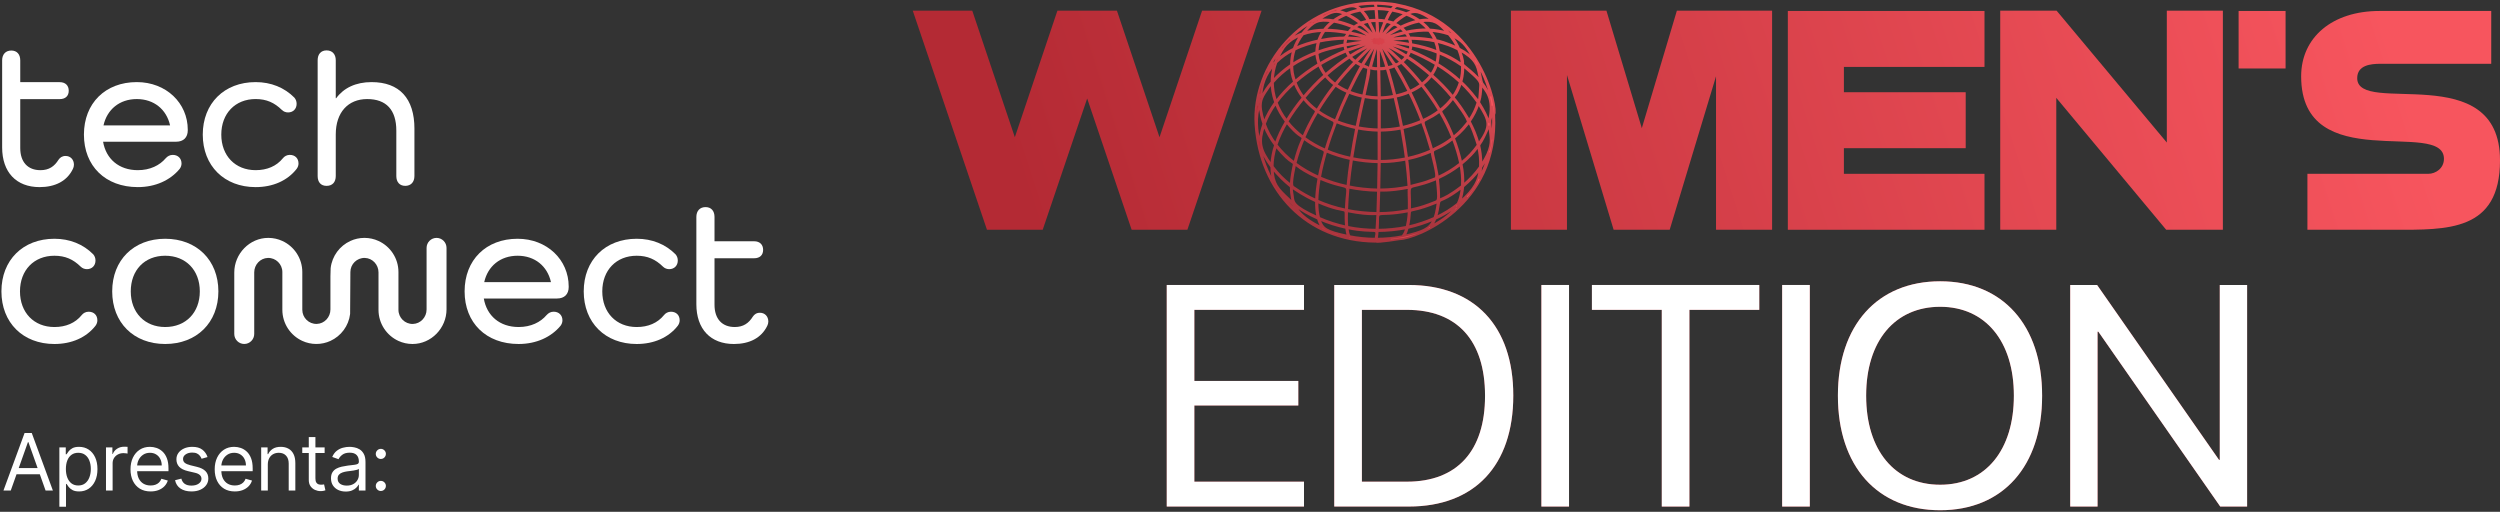 <svg xmlns="http://www.w3.org/2000/svg" width="1016" height="208" viewBox="0 0 1016 208" fill="none"><rect x="0" y="0" width="1016" height="208" fill="#333333" stroke="none"/><path d="M173.361 100.751V125.787C173.361 128.914 170.927 131.558 167.82 131.65C164.592 131.746 161.93 129.135 161.93 125.91V110.569C161.93 104.955 158.602 100.112 153.822 97.923C152.08 97.124 150.145 96.677 148.11 96.677C146.076 96.677 144.136 97.12 142.395 97.923C138.075 99.898 134.941 104.049 134.378 108.971L134.287 112.296V125.776C134.287 128.902 131.853 131.547 128.746 131.639C125.514 131.734 122.856 129.12 122.856 125.898V110.569C122.856 104.955 119.528 100.112 114.748 97.923C113.01 97.124 111.082 96.68 109.051 96.677C101.438 96.665 95.209 103.109 95.209 110.76V135.713C95.209 137.964 97.023 139.787 99.263 139.787C101.503 139.787 103.317 137.964 103.317 135.713V110.687C103.317 107.561 105.751 104.916 108.861 104.825C112.09 104.729 114.748 107.343 114.748 110.565V125.894C114.748 131.505 118.076 136.351 122.856 138.541C124.597 139.343 126.537 139.787 128.571 139.787C130.606 139.787 132.545 139.343 134.287 138.541C138.573 136.58 141.695 132.476 142.288 127.599L142.395 110.565C142.395 107.34 145.053 104.729 148.281 104.825C151.388 104.916 153.822 107.561 153.822 110.687V125.91C153.822 131.52 157.15 136.366 161.93 138.552C163.675 139.355 165.615 139.798 167.657 139.798C175.255 139.794 181.469 133.347 181.469 125.715V100.751C181.469 98.5 179.655 96.677 177.415 96.677C175.175 96.677 173.361 98.5 173.361 100.751Z" fill="white"></path><path d="M38.814 132.388C35.083 137.157 29.151 139.802 22.112 139.802C9.311 139.802 0.58 131.111 0.58 118.415C0.58 105.719 9.311 97.032 22.112 97.032C28.386 97.032 33.809 99.249 37.878 103.338C38.471 104.018 38.81 104.871 38.81 105.895C38.81 107.939 37.369 109.388 35.334 109.388C34.402 109.388 33.471 109.048 32.79 108.364C29.74 105.383 26.515 103.934 22.108 103.934C13.799 103.934 8.121 109.812 8.121 118.419C8.121 127.026 13.803 132.904 22.108 132.904C26.77 132.904 30.584 131.283 33.212 128.046C33.805 127.278 34.825 126.682 36.011 126.682C38.129 126.682 39.57 128.046 39.57 130.175C39.57 130.943 39.316 131.707 38.806 132.391" fill="white"></path><path d="M67.13 97.032C79.93 97.032 88.749 105.723 88.749 118.415C88.749 131.107 79.934 139.798 67.13 139.798C54.326 139.798 45.598 131.107 45.598 118.415C45.598 105.723 54.329 97.032 67.13 97.032ZM67.13 132.9C75.523 132.9 81.204 127.022 81.204 118.415C81.204 109.808 75.523 103.93 67.13 103.93C58.737 103.93 53.143 109.808 53.143 118.415C53.143 127.022 58.824 132.9 67.13 132.9Z" fill="white"></path><path d="M231.122 116.626C231.122 119.607 229.343 121.312 226.376 121.312H196.619C197.806 128.298 203.061 132.9 210.777 132.9C215.778 132.9 219.68 130.939 222.136 128.042C222.901 127.19 223.832 126.678 225.019 126.678C227.137 126.678 228.578 128.126 228.578 130.171C228.578 130.939 228.323 131.703 227.814 132.388C224 136.989 217.98 139.798 210.773 139.798C197.547 139.798 188.816 131.195 188.816 118.415C188.816 105.635 197.547 97.032 210.347 97.032C222.3 97.032 231.118 105.551 231.118 116.458V116.626H231.122ZM196.787 114.666H223.916C222.475 108.192 217.39 103.93 210.351 103.93C203.312 103.93 198.228 108.192 196.787 114.666Z" fill="white"></path><path d="M275.459 132.388C271.729 137.157 265.796 139.802 258.757 139.802C245.957 139.802 237.226 131.111 237.226 118.415C237.226 105.719 245.957 97.032 258.757 97.032C265.032 97.032 270.455 99.249 274.524 103.338C275.117 104.018 275.456 104.871 275.456 105.895C275.456 107.939 274.014 109.388 271.98 109.388C271.048 109.388 270.116 109.048 269.436 108.364C266.382 105.383 263.161 103.934 258.754 103.934C250.444 103.934 244.767 109.812 244.767 118.419C244.767 127.026 250.448 132.904 258.754 132.904C263.416 132.904 267.23 131.283 269.858 128.046C270.451 127.278 271.47 126.682 272.657 126.682C274.775 126.682 276.216 128.046 276.216 130.175C276.216 130.943 275.961 131.707 275.452 132.391" fill="white"></path><path d="M311.826 132.388C309.453 137.329 304.62 139.802 298.261 139.802C288.766 139.802 283.001 133.752 283.001 123.613V88.169C283.001 85.7 284.442 84.164 286.731 84.164C289.021 84.164 290.378 85.697 290.378 88.169V98.052H306.487C308.776 98.052 310.134 99.417 310.134 101.546C310.134 103.674 308.776 104.955 306.487 104.955H290.378V123.869C290.378 129.579 293.432 132.9 298.6 132.9C302.076 132.9 304.281 131.367 305.974 128.638C306.567 127.786 307.415 127.106 308.856 127.106C310.807 127.106 312.248 128.554 312.248 130.683C312.248 131.279 312.077 131.876 311.826 132.388Z" fill="white"></path><path d="M29.628 68.648C27.258 73.578 22.44 76.043 16.093 76.043C6.62 76.043 0.871 70.008 0.871 59.892V24.532C0.871 22.067 2.308 20.539 4.593 20.539C6.879 20.539 8.229 22.067 8.229 24.532V33.391H24.3C26.585 33.391 27.935 34.752 27.935 36.877C27.935 39.002 26.581 40.278 24.3 40.278H8.229V60.148C8.229 65.842 11.275 69.16 16.432 69.16C19.9 69.16 22.098 67.631 23.79 64.91C24.383 64.061 25.228 63.381 26.665 63.381C28.612 63.381 30.05 64.826 30.05 66.951C30.05 67.547 29.878 68.139 29.628 68.651" fill="white"></path><path d="M76.315 52.921C76.315 55.894 74.539 57.595 71.58 57.595H41.892C43.075 64.566 48.319 69.156 56.016 69.156C61.005 69.156 64.895 67.199 67.348 64.31C68.108 63.462 69.04 62.949 70.223 62.949C72.337 62.949 73.775 64.394 73.775 66.435C73.775 67.199 73.52 67.964 73.014 68.644C69.207 73.234 63.203 76.039 56.012 76.039C42.816 76.039 34.107 67.455 34.107 54.702C34.107 41.949 42.82 33.365 55.59 33.365C67.515 33.365 76.311 41.864 76.311 52.745V52.917L76.315 52.921ZM42.059 50.968H69.124C67.686 44.509 62.613 40.259 55.59 40.259C48.566 40.259 43.497 44.509 42.059 50.968Z" fill="white"></path><path d="M120.549 68.647C116.826 73.406 110.909 76.043 103.885 76.043C91.115 76.043 82.403 67.371 82.403 54.706C82.403 42.04 91.115 33.368 103.885 33.368C110.145 33.368 115.556 35.577 119.618 39.659C120.211 40.339 120.549 41.188 120.549 42.208C120.549 44.249 119.112 45.694 117.081 45.694C116.149 45.694 115.221 45.353 114.545 44.673C111.499 41.7 108.285 40.251 103.889 40.251C95.599 40.251 89.933 46.118 89.933 54.702C89.933 63.285 95.599 69.152 103.889 69.152C108.54 69.152 112.347 67.535 114.971 64.306C115.564 63.541 116.575 62.945 117.762 62.945C119.876 62.945 121.314 64.306 121.314 66.431C121.314 67.195 121.059 67.96 120.553 68.64" fill="white"></path><path d="M168.423 52.325V71.537C168.423 74.002 166.985 75.531 164.7 75.531C162.414 75.531 161.064 74.002 161.064 71.537V53.093C161.064 44.677 157.003 40.259 149.222 40.259C141.442 40.259 136.453 45.698 136.453 54.626V71.541C136.453 74.006 135.099 75.535 132.73 75.535C130.36 75.535 129.094 74.006 129.094 71.541V24.475C129.094 22.01 130.448 20.481 132.73 20.481C135.011 20.481 136.453 22.01 136.453 24.475V39.915H136.624C139.67 35.75 144.575 33.369 151.002 33.369C162.335 33.369 168.427 39.999 168.427 52.325" fill="white"></path><path d="M4.37 199.356H1.402L9.986 175.978H12.909L21.493 199.356H18.525L11.539 179.676H11.356L4.37 199.356ZM5.466 190.224H17.429V192.735H5.466V190.224ZM24.127 205.932V181.822H26.729V184.608H27.049C27.247 184.303 27.521 183.915 27.871 183.443C28.229 182.964 28.738 182.538 29.401 182.165C30.07 181.784 30.976 181.594 32.117 181.594C33.594 181.594 34.895 181.963 36.022 182.701C37.148 183.439 38.027 184.486 38.658 185.84C39.29 187.195 39.606 188.793 39.606 190.635C39.606 192.492 39.29 194.102 38.658 195.464C38.027 196.818 37.152 197.869 36.033 198.614C34.914 199.353 33.624 199.722 32.163 199.722C31.037 199.722 30.135 199.535 29.458 199.162C28.78 198.782 28.259 198.352 27.894 197.872C27.528 197.385 27.247 196.982 27.049 196.662H26.821V205.932H24.127ZM26.775 190.589C26.775 191.914 26.969 193.082 27.357 194.094C27.745 195.098 28.312 195.886 29.058 196.457C29.804 197.02 30.717 197.302 31.798 197.302C32.924 197.302 33.864 197.005 34.617 196.411C35.379 195.81 35.949 195.003 36.33 193.991C36.718 192.971 36.912 191.837 36.912 190.589C36.912 189.356 36.722 188.245 36.341 187.256C35.968 186.259 35.401 185.471 34.64 184.893C33.887 184.307 32.939 184.014 31.798 184.014C30.702 184.014 29.781 184.292 29.035 184.847C28.289 185.395 27.726 186.164 27.346 187.153C26.965 188.135 26.775 189.28 26.775 190.589ZM43.073 199.356V181.822H45.675V184.471H45.858C46.178 183.603 46.756 182.899 47.593 182.359C48.43 181.818 49.374 181.548 50.424 181.548C50.622 181.548 50.869 181.552 51.166 181.56C51.463 181.567 51.688 181.579 51.84 181.594V184.334C51.748 184.311 51.539 184.277 51.212 184.231C50.892 184.178 50.554 184.151 50.196 184.151C49.344 184.151 48.583 184.33 47.913 184.688C47.251 185.038 46.726 185.525 46.337 186.149C45.957 186.765 45.767 187.469 45.767 188.261V199.356H43.073ZM61.208 199.722C59.519 199.722 58.061 199.349 56.836 198.603C55.618 197.85 54.679 196.799 54.017 195.452C53.362 194.098 53.035 192.522 53.035 190.726C53.035 188.93 53.362 187.347 54.017 185.977C54.679 184.6 55.599 183.527 56.779 182.758C57.966 181.982 59.351 181.594 60.934 181.594C61.847 181.594 62.749 181.746 63.64 182.051C64.53 182.355 65.341 182.85 66.071 183.535C66.802 184.212 67.384 185.11 67.818 186.229C68.252 187.347 68.469 188.725 68.469 190.361V191.503H54.953V189.174H65.729C65.729 188.184 65.531 187.302 65.135 186.525C64.747 185.749 64.192 185.137 63.468 184.688C62.753 184.239 61.908 184.014 60.934 184.014C59.861 184.014 58.933 184.28 58.149 184.813C57.373 185.338 56.775 186.023 56.357 186.868C55.938 187.713 55.729 188.618 55.729 189.585V191.137C55.729 192.461 55.957 193.584 56.414 194.505C56.878 195.418 57.521 196.114 58.343 196.594C59.165 197.066 60.12 197.302 61.208 197.302C61.916 197.302 62.555 197.203 63.126 197.005C63.704 196.799 64.203 196.495 64.621 196.092C65.04 195.681 65.364 195.171 65.592 194.562L68.195 195.293C67.921 196.175 67.46 196.952 66.813 197.621C66.166 198.283 65.367 198.801 64.416 199.174C63.465 199.539 62.395 199.722 61.208 199.722ZM84.344 185.749L81.924 186.434C81.772 186.031 81.547 185.639 81.25 185.258C80.961 184.87 80.565 184.551 80.063 184.299C79.561 184.048 78.918 183.923 78.134 183.923C77.061 183.923 76.166 184.17 75.451 184.665C74.743 185.152 74.389 185.772 74.389 186.525C74.389 187.195 74.633 187.724 75.12 188.112C75.607 188.5 76.368 188.824 77.403 189.082L80.006 189.722C81.574 190.102 82.742 190.684 83.51 191.468C84.279 192.245 84.663 193.245 84.663 194.471C84.663 195.475 84.374 196.373 83.796 197.165C83.225 197.956 82.426 198.58 81.399 199.037C80.371 199.493 79.176 199.722 77.814 199.722C76.026 199.722 74.546 199.334 73.374 198.557C72.201 197.781 71.46 196.647 71.147 195.156L73.704 194.516C73.948 195.46 74.409 196.168 75.086 196.64C75.771 197.111 76.665 197.347 77.769 197.347C79.024 197.347 80.021 197.081 80.759 196.548C81.505 196.008 81.878 195.361 81.878 194.608C81.878 193.999 81.665 193.489 81.239 193.078C80.813 192.659 80.158 192.347 79.275 192.142L76.353 191.457C74.747 191.076 73.568 190.487 72.814 189.688C72.068 188.881 71.695 187.872 71.695 186.662C71.695 185.673 71.973 184.798 72.529 184.037C73.092 183.276 73.857 182.678 74.823 182.245C75.797 181.811 76.901 181.594 78.134 181.594C79.869 181.594 81.231 181.974 82.221 182.735C83.218 183.497 83.925 184.501 84.344 185.749ZM95.427 199.722C93.738 199.722 92.281 199.349 91.055 198.603C89.838 197.85 88.898 196.799 88.236 195.452C87.581 194.098 87.254 192.522 87.254 190.726C87.254 188.93 87.581 187.347 88.236 185.977C88.898 184.6 89.819 183.527 90.998 182.758C92.185 181.982 93.57 181.594 95.153 181.594C96.067 181.594 96.969 181.746 97.859 182.051C98.749 182.355 99.56 182.85 100.29 183.535C101.021 184.212 101.603 185.11 102.037 186.229C102.471 187.347 102.688 188.725 102.688 190.361V191.503H89.172V189.174H99.948C99.948 188.184 99.75 187.302 99.354 186.525C98.966 185.749 98.411 185.137 97.688 184.688C96.972 184.239 96.128 184.014 95.153 184.014C94.08 184.014 93.152 184.28 92.368 184.813C91.592 185.338 90.994 186.023 90.576 186.868C90.157 187.713 89.948 188.618 89.948 189.585V191.137C89.948 192.461 90.176 193.584 90.633 194.505C91.097 195.418 91.74 196.114 92.562 196.594C93.384 197.066 94.339 197.302 95.427 197.302C96.135 197.302 96.775 197.203 97.345 197.005C97.924 196.799 98.422 196.495 98.841 196.092C99.259 195.681 99.583 195.171 99.811 194.562L102.414 195.293C102.14 196.175 101.679 196.952 101.032 197.621C100.386 198.283 99.587 198.801 98.635 199.174C97.684 199.539 96.615 199.722 95.427 199.722ZM108.837 188.809V199.356H106.143V181.822H108.746V184.562H108.974C109.385 183.672 110.009 182.956 110.846 182.416C111.683 181.868 112.764 181.594 114.088 181.594C115.275 181.594 116.314 181.837 117.205 182.325C118.095 182.804 118.788 183.535 119.282 184.516C119.777 185.49 120.024 186.723 120.024 188.215V199.356H117.33V188.398C117.33 187.02 116.972 185.947 116.257 185.178C115.542 184.402 114.56 184.014 113.312 184.014C112.452 184.014 111.683 184.2 111.006 184.573C110.336 184.946 109.807 185.49 109.419 186.206C109.031 186.921 108.837 187.789 108.837 188.809ZM131.93 181.822V184.105H122.843V181.822H131.93ZM125.491 177.621H128.185V194.334C128.185 195.095 128.296 195.665 128.517 196.046C128.745 196.419 129.034 196.67 129.384 196.799C129.742 196.921 130.118 196.982 130.514 196.982C130.811 196.982 131.055 196.967 131.245 196.936C131.435 196.898 131.587 196.868 131.701 196.845L132.249 199.265C132.067 199.334 131.812 199.402 131.485 199.471C131.157 199.547 130.743 199.585 130.24 199.585C129.479 199.585 128.733 199.421 128.003 199.094C127.28 198.767 126.679 198.268 126.199 197.598C125.727 196.929 125.491 196.084 125.491 195.064V177.621ZM140.499 199.767C139.388 199.767 138.38 199.558 137.474 199.14C136.568 198.713 135.849 198.101 135.316 197.302C134.784 196.495 134.517 195.521 134.517 194.379C134.517 193.375 134.715 192.56 135.111 191.936C135.507 191.305 136.036 190.81 136.698 190.452C137.36 190.095 138.09 189.828 138.89 189.653C139.696 189.471 140.507 189.326 141.321 189.219C142.386 189.082 143.25 188.98 143.912 188.911C144.582 188.835 145.069 188.71 145.374 188.535C145.686 188.36 145.842 188.055 145.842 187.621V187.53C145.842 186.404 145.533 185.528 144.917 184.904C144.308 184.28 143.383 183.968 142.143 183.968C140.857 183.968 139.848 184.25 139.118 184.813C138.387 185.376 137.874 185.977 137.577 186.617L135.02 185.704C135.476 184.638 136.085 183.809 136.846 183.215C137.615 182.614 138.452 182.195 139.358 181.959C140.271 181.716 141.169 181.594 142.052 181.594C142.615 181.594 143.262 181.662 143.992 181.799C144.73 181.929 145.442 182.199 146.127 182.61C146.82 183.021 147.394 183.641 147.851 184.471C148.307 185.3 148.536 186.411 148.536 187.804V199.356H145.842V196.982H145.705C145.522 197.363 145.218 197.77 144.791 198.203C144.365 198.637 143.798 199.006 143.09 199.311C142.383 199.615 141.519 199.767 140.499 199.767ZM140.91 197.347C141.976 197.347 142.874 197.138 143.604 196.719C144.342 196.301 144.898 195.761 145.271 195.098C145.651 194.436 145.842 193.74 145.842 193.009V190.544C145.727 190.681 145.476 190.806 145.088 190.92C144.708 191.027 144.266 191.122 143.764 191.206C143.269 191.282 142.786 191.35 142.314 191.411C141.85 191.465 141.473 191.51 141.184 191.548C140.484 191.64 139.829 191.788 139.221 191.993C138.619 192.191 138.132 192.492 137.759 192.895C137.394 193.291 137.211 193.831 137.211 194.516C137.211 195.452 137.558 196.16 138.25 196.64C138.95 197.111 139.837 197.347 140.91 197.347ZM154.773 199.539C154.21 199.539 153.727 199.337 153.324 198.934C152.92 198.531 152.719 198.047 152.719 197.484C152.719 196.921 152.92 196.438 153.324 196.035C153.727 195.631 154.21 195.43 154.773 195.43C155.337 195.43 155.82 195.631 156.223 196.035C156.627 196.438 156.828 196.921 156.828 197.484C156.828 197.857 156.733 198.2 156.543 198.512C156.36 198.824 156.113 199.075 155.801 199.265C155.496 199.448 155.154 199.539 154.773 199.539ZM154.773 186.525C154.21 186.525 153.727 186.324 153.324 185.92C152.92 185.517 152.719 185.034 152.719 184.471C152.719 183.907 152.92 183.424 153.324 183.021C153.727 182.618 154.21 182.416 154.773 182.416C155.337 182.416 155.82 182.618 156.223 183.021C156.627 183.424 156.828 183.907 156.828 184.471C156.828 184.844 156.733 185.186 156.543 185.498C156.36 185.81 156.113 186.061 155.801 186.251C155.496 186.434 155.154 186.525 154.773 186.525Z" fill="white"></path><path d="M558.863 98.224C560.28 98.626 568.848 97.205 568.908 97.205C575.032 97.205 609.321 84.063 607.232 46.53C608.924 44.634 601.809 8.243 567.916 1.849C565.752 1.226 558.676 0.913 558.539 1.021C528.542 1.268 508.714 26.753 510.249 50.686C511.997 77.676 530.971 97.975 558.863 98.222V98.224ZM594.006 66.632V66.625C600.756 61.024 600.511 58.909 600.745 59.928C601.246 62.099 601.637 64.667 601.449 67.791C599.661 70.346 597.415 72.763 594.684 75.092C594.882 69.451 593.852 66.752 594.006 66.632ZM535.842 26.005C532.431 28.085 529.217 30.407 526.32 32.917C525.408 30.276 525.214 28.637 525.2 26.648C528.088 24.737 531.324 23.105 534.918 21.749C534.923 22.493 535.238 24.324 535.842 26.005ZM559.905 8.562C561.411 8.54 561.758 8.625 562.665 8.82C559.23 16.854 560.493 18.108 559.905 8.562ZM582.875 73.172C583.345 72.968 583.577 72.912 583.883 72.752C584.889 82.247 584.366 81.496 583.034 82.08C576.089 84.886 574.004 84.753 573.05 85.235C573.354 72.299 570.394 78.184 582.875 73.172ZM572.509 85.315C567.448 86.294 564.467 86.509 560.285 86.571L560.56 77.554C560.564 77.316 563.908 77.993 572.627 76.308C572.158 77.407 572.65 79.57 572.509 85.315ZM569.447 52.258C570.942 61.146 570.638 59.202 571.34 64.332C567.446 65.071 564.804 65.338 560.779 65.4V53.121C564.049 53.072 566.309 52.846 569.447 52.258ZM560.781 52.584V40.068C562.804 40.026 564.789 39.808 566.693 39.433C567.786 43.968 568.483 47.458 569.348 51.734C566.246 52.315 564.011 52.535 560.781 52.584ZM567.218 39.318C569.143 38.905 570.98 38.33 572.692 37.604C574.585 41.409 576.199 45.125 577.67 49.052C575.283 50.091 572.676 50.955 569.876 51.618C569.006 47.334 568.322 43.893 567.22 39.318H567.218ZM573.191 37.395C574.853 36.654 576.389 35.766 577.759 34.753C580.394 38.081 582.748 41.486 584.8 44.943C582.851 46.415 580.627 47.72 578.161 48.832C576.691 44.91 575.081 41.198 573.191 37.395ZM578.184 34.425C579.69 33.253 580.752 32.152 581.682 30.897C584.648 33.488 587.437 36.309 590.122 39.624C588.789 41.438 587.147 43.109 585.224 44.614C583.17 41.158 580.817 37.752 578.182 34.427L578.184 34.425ZM577.853 34.005C575.444 30.995 572.799 28.053 569.943 25.194C572.214 23.418 571.161 23.032 572.444 23.831C575.14 25.507 579.049 28.622 581.279 30.547C580.356 31.785 579.315 32.866 577.853 34.005ZM577.428 34.332C576.085 35.324 574.581 36.192 572.949 36.918C571.309 33.652 569.467 30.311 567.328 26.697C568.137 26.358 568.859 25.962 569.505 25.512C572.368 28.373 575.014 31.319 577.428 34.332ZM572.453 37.127C570.777 37.835 568.977 38.396 567.093 38.798C566.293 35.515 565.323 31.852 564.1 27.772C565.718 27.492 565.976 27.328 566.834 26.917C568.971 30.529 570.817 33.868 572.455 37.127H572.453ZM566.566 38.911C564.699 39.278 562.757 39.491 560.774 39.531L560.578 28.171C562.229 28.213 562.54 28.12 563.568 27.878C564.793 31.961 565.768 35.628 566.566 38.911ZM560.779 65.941C560.779 65.706 563.638 66.334 571.405 64.862C572.14 71.553 571.97 69.735 572.413 75.807C568.579 76.544 565.613 76.934 560.571 77.012C560.779 65.728 560.725 65.941 560.779 65.941ZM569.983 52.156V52.144C572.811 51.474 575.444 50.602 577.857 49.551C579.183 53.137 580.394 56.908 581.59 61.106C578.132 62.589 575.696 63.368 571.867 64.221C570.66 55.408 569.903 52.171 569.983 52.156ZM585.075 45.409C587.106 48.886 588.832 52.413 590.236 55.963C585.837 59.437 582.918 60.059 582.106 60.949C577.553 44.992 576.431 51.905 585.075 45.409ZM590.468 40.057C591.23 41.014 597.218 48.794 596.416 49.718C595.075 51.263 594.078 52.864 590.671 55.612C584.509 40.135 583.825 48.965 590.466 40.057H590.468ZM590.448 39.169C587.759 35.863 584.965 33.051 581.999 30.46C582.871 29.201 583.537 27.852 583.997 26.431C587.451 28.54 590.542 30.857 593.291 33.397C592.663 35.437 591.704 37.368 590.448 39.167V39.169ZM581.597 30.109C572.873 22.597 571.729 23.307 572.153 22.743C572.368 22.462 572.752 21.951 573.072 20.934C576.874 22.508 580.363 24.242 583.546 26.151C583.108 27.547 582.457 28.868 581.597 30.109ZM562.942 17.12C566.445 17.396 569.793 17.784 573.005 18.359C573.168 21.443 573.262 19.813 562.942 17.12ZM562.567 16.556C565.146 16.208 568.007 15.924 571.072 15.782C572.766 15.704 572.56 15.706 572.967 17.105C572.969 18.501 574.187 17.438 562.565 16.556H562.567ZM572.574 20.732C572.218 21.887 571.798 22.293 571.601 22.588C568.725 20.812 567.191 19.869 562.491 17.558C565.967 18.459 568.781 19.282 572.576 20.734L572.574 20.732ZM571.293 23.025C570.812 23.698 570.233 24.288 569.558 24.808C567.165 22.435 564.621 20.122 561.934 17.88C566.838 20.282 568.385 21.232 571.291 23.025H571.293ZM569.118 25.128C566.293 27.057 567.741 26.624 561.523 18.233C564.201 20.464 566.733 22.766 569.118 25.128ZM566.022 25.645C566.635 26.591 566.586 26.44 566.436 26.513C565.745 26.848 565.437 26.999 563.937 27.257C560.689 17.302 558.47 13.964 566.022 25.645ZM563.269 27.399C561.937 27.721 560.569 27.676 560.569 27.621C560.515 27.623 560.573 27.896 560.325 18.299C563.982 28.418 563.331 27.383 563.271 27.399H563.269ZM571.941 64.76C571.917 64.576 575.097 64.472 581.809 61.595C581.619 63.027 584.657 71.915 583.298 72.426C580.645 73.427 579.373 74.053 575.229 75.021C574.062 75.292 573.365 75.474 572.956 75.844C572.203 65.473 571.827 64.785 571.941 64.76ZM584.207 71.001C581.706 56.409 580.236 64.501 590.443 56.484C591.718 59.783 592.712 63.1 593.412 66.414C590.316 68.792 588.043 70.175 584.335 71.937C584.324 71.702 584.277 71.407 584.207 71.001ZM590.882 56.136C594.471 53.257 595.801 51.25 596.825 50.066C597.399 49.405 599.999 56.984 600.54 58.957C598.43 61.85 596.755 63.628 593.877 66.035C593.164 62.729 592.16 59.424 590.882 56.136ZM595.636 46.421C588.577 35.069 590.566 43.631 593.727 33.797C596.277 36.207 598.528 38.816 600.49 41.635C599.587 44.452 598.707 46.275 597.03 48.801C596.82 48.328 596.382 47.622 595.633 46.419L595.636 46.421ZM593.456 32.822C590.701 30.3 587.609 27.994 584.158 25.898C584.543 24.539 584.744 23.121 584.751 21.651C587.998 22.965 591.114 24.63 594.125 26.75C594.236 28.875 593.997 30.849 593.454 32.822H593.456ZM583.696 25.62C580.513 23.72 577.035 21.991 573.242 20.424C573.597 19.442 573.588 19.189 573.55 18.463C577.274 19.158 580.819 20.113 584.216 21.44C584.232 22.897 584.058 24.291 583.698 25.62H583.696ZM573.524 17.913C573.512 17.622 573.577 16.75 573.112 15.784C576.157 15.797 580.01 16.157 583.175 16.825C583.651 18.042 583.997 19.345 584.194 20.734C584.223 21.272 582.37 19.547 573.521 17.913H573.524ZM574.004 15.251C571.972 15.218 573.642 15.657 571.76 13.338C574.739 12.705 577.685 12.379 580.703 12.514C581.59 13.639 582.334 14.878 582.922 16.224C580.457 15.726 577.623 15.393 574.004 15.249V15.251ZM562.603 16.013C565.546 14.989 568.376 14.099 571.17 13.469C573.405 16.11 572.759 14.647 562.603 16.013ZM561.997 15.657C564.326 14.139 566.731 12.678 569.156 11.475C569.76 11.928 570.296 12.438 570.781 13.009C567.918 13.671 565.019 14.598 561.997 15.657ZM561.322 15.458C566.613 9.004 566.315 9.564 568.66 11.124C566.17 12.381 563.705 13.895 561.322 15.458ZM560.801 15.249C563.45 7.817 562.802 8.585 565.915 9.743C565.169 10.261 563.736 11.659 560.801 15.249ZM542.648 34.045C541.28 33.033 540.05 31.876 539.006 30.571C542.616 27.481 545.542 25.259 548.479 23.343C549.031 24 549.695 24.608 550.462 25.159C547.654 28.045 545.048 31.015 542.648 34.045ZM542.75 34.778C544.257 35.841 545.913 36.74 547.663 37.477C545.873 41.282 544.219 45.136 542.737 48.956C540.209 47.889 537.815 46.583 535.656 45.027C537.753 41.553 540.122 38.128 542.75 34.778ZM542.314 34.462C539.688 37.81 537.321 41.233 535.225 44.705C533.293 43.262 531.559 41.617 530.091 39.761C532.464 36.918 535.795 33.342 538.604 30.922C539.67 32.252 540.922 33.43 542.314 34.462ZM535.41 45.438C544.673 52.104 543.349 45.041 538.651 60.842C535.52 59.468 532.636 57.81 530.064 55.907C531.561 52.389 533.352 48.89 535.412 45.438H535.41ZM543.03 49.631C545.593 50.69 548.32 51.523 551.148 52.107C550.406 55.865 549.673 59.914 549.027 64.141C545.54 63.406 542.221 62.363 539.129 61.046C540.227 57.332 541.539 53.501 543.027 49.631H543.03ZM543.213 49.161C544.697 45.34 546.349 41.489 548.153 37.675C549.983 38.407 551.905 38.974 553.861 39.366C553.088 42.838 552.169 46.981 551.255 51.578C548.506 51.012 545.792 50.211 543.213 49.161ZM548.378 37.191C548.626 36.669 553.358 26.759 553.982 27.05C554.612 27.343 554.61 27.365 555.888 27.667C556.358 28.138 555.258 33.091 553.975 38.845C552.057 38.458 550.173 37.906 548.378 37.191ZM547.889 36.995C546.175 36.276 544.556 35.397 543.081 34.36C545.484 31.328 548.097 28.358 550.909 25.47C551.599 25.925 552.364 26.335 553.195 26.695C551.327 30.036 549.55 33.49 547.887 36.995H547.889ZM550.841 24.777C550.104 24.253 549.465 23.674 548.933 23.052C551.747 21.249 554.617 19.691 558.153 17.891C555.589 20.124 553.15 22.424 550.841 24.777ZM548.593 22.63C548.124 22.006 547.761 21.343 547.511 20.648C547.815 20.603 548.242 20.455 548.897 20.222C564.95 14.536 555.33 18.306 548.593 22.63ZM557.129 17.129C546.577 19.984 547.209 21.249 546.901 18.477C550.106 17.88 553.515 17.433 557.129 17.129ZM546.865 17.939C546.829 16.65 547.221 16.141 547.252 15.753C563.293 17.096 558.222 15.831 546.865 17.939ZM547.037 20.925C547.301 21.627 547.677 22.293 548.146 22.923C545.211 24.839 542.288 27.061 538.68 30.147C537.788 28.959 537.051 27.656 536.496 26.233C539.858 24.211 543.41 22.424 547.037 20.925ZM538.273 30.498C535.448 32.931 532.138 36.478 529.749 39.335C528.408 37.562 527.31 35.604 526.508 33.457C529.4 30.935 532.614 28.602 536.034 26.513C536.606 27.96 537.364 29.29 538.273 30.498ZM529.766 40.152C536.66 48.726 536.19 40.214 529.619 55.581C527.171 53.721 525.019 51.632 523.222 49.354C525.111 46.188 527.344 43.089 529.766 40.152ZM529.851 56.411C541.161 64.707 538.854 56.3 535.944 71.858C532.509 70.328 529.331 68.488 526.488 66.368C527.344 63.044 528.47 59.719 529.851 56.411ZM538.984 61.564C542.098 62.887 545.441 63.932 548.948 64.671C548.414 68.221 547.943 71.889 547.583 75.609C543.669 74.777 539.93 73.594 536.449 72.086C537.1 68.543 537.976 65.025 538.982 61.566L538.984 61.564ZM549.476 64.78C552.927 65.473 556.534 65.868 560.236 65.93L560.032 77.012C555.942 76.943 551.946 76.499 548.112 75.718C548.47 72 548.942 68.33 549.476 64.78ZM549.554 64.254C550.2 60.025 550.935 55.974 551.677 52.213C554.462 52.757 557.337 53.066 560.24 53.117V65.4C556.561 65.338 552.98 64.942 549.554 64.254ZM551.78 51.687C552.694 47.085 553.615 42.938 554.389 39.466C556.335 39.828 558.307 40.03 560.24 40.068V52.586C557.46 52.535 554.605 52.238 551.78 51.689V51.687ZM560.028 27.641C559.004 27.674 558.727 27.714 557.162 27.361C560.656 14.394 559.737 16.439 560.028 27.641ZM556.501 27.756C558.235 28.16 558.626 28.227 559.858 28.18C560.124 28.171 560.019 26.913 560.238 39.533C558.345 39.495 556.414 39.298 554.507 38.945C557.321 26.315 557.225 27.96 553.962 26.451C561.87 13.38 559.297 17.349 556.501 27.756ZM553.825 25.634C553.45 26.255 553.613 26.582 551.293 25.083C562.985 13.184 558.039 18.654 553.825 25.634ZM550.879 11.075C552.862 9.521 552.804 9.093 558.483 15.351C556.047 13.802 553.823 12.465 550.879 11.075ZM558.023 15.695C554.668 14.596 551.51 13.744 548.548 13.142C550.202 10.882 550.392 10.858 558.023 15.695ZM557.259 16.013C546.132 14.612 546.619 16.152 548.226 13.622C551.052 14.188 554.065 14.987 557.259 16.013ZM536.338 16.314C536.818 14.96 537.484 13.717 538.302 12.585C541.161 12.558 544.281 12.871 547.665 13.517C545.728 16.696 547.804 14.07 536.338 16.317V16.314ZM545.71 15.786C547.433 15.757 546.244 15.64 546.342 18.039C542.415 18.794 538.794 19.773 535.466 20.979C535.517 19.524 535.752 18.166 536.143 16.901C539.641 16.195 542.976 15.893 545.712 15.788L545.71 15.786ZM546.38 18.577C546.423 18.943 546.572 20.013 546.867 20.417C543.235 21.915 539.679 23.7 536.309 25.723C535.891 24.53 535.593 23.263 535.45 21.909C535.433 20.892 545.204 18.803 546.378 18.577H546.38ZM529.433 39.717C527.011 42.645 524.778 45.738 522.878 48.901C521.188 46.679 519.809 44.264 518.834 41.653C520.875 38.9 523.332 36.274 526.094 33.819C526.908 35.912 528.025 37.883 529.436 39.715L529.433 39.717ZM522.929 49.851C531.628 60.722 530.198 50.016 526.02 66.017C523.244 63.888 520.801 61.49 518.767 58.858C519.764 55.854 521.193 52.826 522.929 49.851ZM526.13 67.815C526.64 65.633 525.446 67.797 535.846 72.397C535.269 75.598 534.927 78.579 534.851 81.257C531.852 79.885 528.942 78.298 526.206 76.342C525.319 75.707 524.355 76.353 526.132 67.815H526.13ZM534.836 81.841C534.802 84.258 534.997 86.414 535.441 88.245C525.048 83.519 525.757 82.027 525.392 79.561C524.547 73.831 524.199 77.032 534.836 81.841ZM535.401 82.103C549.869 88.449 546.099 81.63 547.019 92.063C543.271 91.255 539.621 90.077 536.103 88.529C535.625 86.753 535.39 84.598 535.401 82.103ZM546.932 85.195C542.891 84.356 539.056 83.135 535.406 81.516C535.457 78.895 535.772 75.916 536.353 72.626C550.231 78.595 547.413 71.933 546.932 85.195ZM547.451 85.845C559.085 88.136 559.766 86.216 559.708 87.544C559.596 90.021 559.491 91.921 559.386 93.369C555.37 93.364 551.42 92.974 547.571 92.183C547.346 89.812 547.386 87.93 547.451 85.843V85.845ZM547.469 85.304C547.576 82.28 547.782 79.252 548.061 76.253C551.908 77.034 555.917 77.476 560.021 77.545L559.748 86.571C555.446 86.502 551.365 86.076 547.469 85.304ZM572.549 85.852C572.323 86.682 572.592 88.076 571.651 92.19C567.703 92.954 563.785 93.338 559.927 93.369C560.611 83.843 557.464 88.758 572.549 85.852ZM583.244 82.573C583.633 82.402 584.062 82.311 584.377 82.014C584.047 83.217 584.009 85.608 582.938 88.514C579.684 89.979 576.119 91.171 572.234 92.066C574.449 82.149 569.4 88.167 583.246 82.571L583.244 82.573ZM584.308 85.608C585.68 78.644 583.304 84.509 594.062 76.286C593.789 78.873 593.264 80.966 592.413 82.74C589.811 84.853 586.874 86.682 583.604 88.214C583.85 87.481 584.105 86.633 584.308 85.608ZM585.763 80.771C584.136 81.434 585.506 82.9 584.395 72.504C588.157 70.725 590.452 69.344 593.519 67.007C594.042 69.993 594.279 72.239 594.127 75.563C589.23 79.354 586.89 80.311 585.763 80.771ZM600.926 58.345C599.903 54.713 598.879 52.4 597.312 49.356C599.044 46.781 599.956 44.952 600.857 42.237C605.124 49.145 606.152 50.908 600.926 58.345ZM593.899 33.23C595.709 26.981 593.132 25.587 597.281 29.172C601.76 33.042 601.653 33.59 601.496 35.57C600.776 44.519 601.968 40.781 593.899 33.23ZM597.634 28.768C592.142 24.022 596.494 28.7 593.309 20.503C599.78 23.998 600.383 26.968 601.045 30.329C601.753 33.932 602.381 32.869 597.636 28.768H597.634ZM594.076 26.067C587.077 21.234 584.786 21.736 584.73 20.683C584.545 19.365 584.223 18.126 583.792 16.958C587.339 17.766 590.11 18.865 592.574 20.119C593.389 22.049 593.895 24.042 594.076 26.067ZM589.643 18.188C580.07 14.414 586.063 18.792 581.407 12.556C583.794 12.718 586.228 13.175 588.758 13.997C590.193 15.695 591.36 17.491 592.236 19.354C591.445 18.967 590.593 18.561 589.646 18.186L589.643 18.188ZM580.962 11.995C579.956 10.754 578.794 9.641 577.498 8.667C582.786 7.921 584.451 9.246 588.079 13.229C585.631 12.505 583.273 12.117 580.96 11.995H580.962ZM580.247 11.966C577.254 11.879 574.328 12.23 571.373 12.876C570.879 12.263 570.318 11.713 569.688 11.217C572.046 10.085 574.418 9.211 576.751 8.787C578.052 9.717 579.228 10.778 580.247 11.968V11.966ZM569.203 10.853C566.879 9.215 566.534 9.719 566.887 9.39C567.882 8.458 569.947 6.855 571.575 5.981C573.199 6.631 574.735 7.424 576.139 8.358C573.839 8.84 571.512 9.726 569.203 10.853ZM563.427 8.431C564.127 6.858 564.885 5.401 565.685 4.298C567.489 4.631 569.246 5.106 570.915 5.728C563.901 9.719 568.859 9.497 563.427 8.434V8.431ZM562.882 8.32C558.807 7.437 560.191 9.632 559.525 3.721C561.396 3.734 563.267 3.894 565.097 4.196C564.304 5.332 563.566 6.771 562.882 8.32ZM559.677 15.225C558.691 12.996 557.692 10.756 556.619 8.762C557.605 8.596 558.51 8.558 559.362 8.567L559.675 15.225H559.677ZM559.087 15.218C557.406 13.357 555.71 11.553 553.557 9.668C554.453 9.284 555.285 9.029 556.065 8.862C557.12 10.809 558.11 13.016 559.085 15.218H559.087ZM547.761 5.736C549.402 5.113 551.13 4.638 552.889 4.305C553.93 5.348 554.889 6.76 555.797 8.378C550.654 9.548 555.388 9.606 547.759 5.739L547.761 5.736ZM550.681 8.098C553.26 9.879 552.793 9.351 551.655 9.932C549.871 10.842 550.897 11.069 549.46 10.452C547.489 9.666 545.16 8.851 542.677 8.372C544.027 7.441 545.515 6.658 547.091 6.007C548.322 6.591 549.536 7.308 550.683 8.098H550.681ZM549.252 10.944C550.457 11.462 549.597 10.696 547.981 13.031C544.637 12.381 541.546 12.054 538.702 12.05C539.657 10.838 540.79 9.761 542.06 8.818C544.259 9.202 546.646 9.908 549.255 10.947L549.252 10.944ZM538.023 12.054C535.144 12.103 532.522 12.487 530.158 13.218C533.872 8.798 535.692 7.89 541.327 8.7C540.073 9.684 538.957 10.802 538.023 12.054ZM537.627 12.598C536.829 13.766 536.192 15.049 535.73 16.439C532.668 17.076 529.492 18.026 526.479 19.427C527.203 17.513 528.224 15.695 529.538 13.99C531.948 13.147 534.641 12.685 537.625 12.598H537.627ZM535.546 17.023C535.175 18.312 534.963 19.698 534.925 21.172C531.333 22.513 528.092 24.127 525.191 26.013C525.238 23.989 525.58 22.026 526.208 20.148C529.23 18.681 532.442 17.689 535.544 17.023H535.546ZM524.657 26.364C521.894 28.218 519.451 30.331 517.315 32.702C517.386 30.222 517.858 27.761 518.729 25.358C520.745 23.345 523.074 21.749 525.549 20.479C524.972 22.366 524.67 24.333 524.659 26.364H524.657ZM524.666 27.003C524.704 28.644 524.842 30.391 525.891 33.295C523.137 35.726 520.681 38.33 518.624 41.06C517.764 38.565 517.326 36.039 517.308 33.526C519.436 31.082 521.883 28.908 524.668 27.006L524.666 27.003ZM522.583 49.396C520.844 52.351 519.404 55.363 518.381 58.356C516.557 55.907 515.077 53.254 514.031 50.351C515.064 47.542 516.57 44.801 518.459 42.17C519.449 44.714 520.813 47.099 522.583 49.396ZM518.568 59.475C525.26 67.95 526.237 64.998 525.605 67.702C523.904 75.876 525.173 75.558 524.114 74.715C521.633 72.734 519.523 70.692 517.203 67.644C517.216 64.989 517.703 62.245 518.568 59.475ZM520.428 72.184C526.416 78.127 523.828 73.494 524.95 80.171C525.453 83.157 526.485 83.357 523.848 80.884C519.29 76.61 517.437 74.763 517.214 68.543C518.177 69.762 519.226 70.992 520.428 72.186V72.184ZM519.945 77.709C522.918 81.07 525.515 82.755 526.342 84.52C526.711 85.197 527.207 85.879 527.804 86.56C525.028 84.178 521.874 80.808 519.945 77.709ZM526.823 84.28C526.065 82.657 527.06 85.088 535.616 88.9C536.032 90.338 536.615 91.555 537.386 92.507C532.171 90.143 528.39 87.151 526.823 84.28ZM536.3 89.193C539.78 90.689 543.381 91.839 547.078 92.625C547.216 93.884 547.437 95.009 547.797 95.844C538.758 93.968 537.464 92.792 536.302 89.193H536.3ZM543.743 95.376C545.142 95.78 546.597 96.135 548.101 96.437C548.291 96.73 544.201 95.52 543.743 95.376ZM549.12 96.697C548.521 96.408 552.464 97.496 558.883 97.547C558.756 97.948 550.128 97.183 549.12 96.697ZM559.004 97.021C555.314 97.003 551.767 96.628 548.457 95.982C548.03 95.218 547.779 94.004 547.63 92.747C559.702 95.189 559.932 91.857 559.004 97.021ZM560.151 97.695C557.294 97.733 562.777 97.498 565.18 97.247C563.521 97.478 561.843 97.631 560.151 97.695ZM559.543 97.016C559.657 96.379 559.771 95.402 559.887 93.906C563.709 93.879 567.585 93.509 571.494 92.767C571.094 94.132 570.859 94.829 569.941 95.999C566.407 96.688 562.918 97.001 559.543 97.014V97.016ZM570.739 95.822C571.492 94.743 571.711 93.93 572.089 92.645C575.908 91.779 579.427 90.634 582.65 89.224C580.998 92.996 578.083 94.126 570.739 95.822ZM581.512 91.977C582.162 91.271 582.781 90.383 583.351 88.922C586.447 87.513 589.252 85.841 591.771 83.925C589.619 87.419 584.015 90.656 581.512 91.979V91.977ZM595.658 80.613C590.325 86.942 592.576 83.59 592.813 83.115C595.303 81.086 596.597 79.501 595.658 80.613ZM593.325 81.969C594.143 79.914 594.473 77.802 594.652 75.829C597.328 73.596 599.552 71.28 601.36 68.843C600.884 73.127 599.438 76.679 593.327 81.969H593.325ZM601.085 72.626C601.554 71.167 601.843 69.642 601.961 68.001C603.309 66.061 604.404 64.043 605.249 61.921C604.295 65.662 602.902 69.249 601.085 72.626ZM602.01 66.978C602.048 65.562 602.004 64.054 601.78 62.434C600.94 56.373 600.481 61.981 604.451 52.875C605.191 51.183 605.072 49.745 605.651 54.744C605.966 57.466 606.246 60.505 602.013 66.976L602.01 66.978ZM606.313 43.358C607.039 46.734 606.834 52.453 606.358 56.12C606.25 56.693 606.393 56.48 606.185 54.684C605.055 44.921 606.136 52.115 606.315 43.358H606.313ZM605.017 49.56C604.601 47.658 602.739 44.181 601.498 42.248C600.645 40.914 601.595 42.061 601.975 36.487C602.026 35.73 602.12 34.909 602.073 34.307C603.347 36.838 607.486 39.433 605.019 49.56H605.017ZM601.402 27.814C603.832 31.501 606.959 42.01 605.01 38.052C601.785 31.501 602.864 36.463 601.451 29.663C600.756 26.295 599.793 25.374 601.4 27.814H601.402ZM598.132 22.635C600.439 26.551 599.183 22.95 592.994 19.738C592.205 17.915 591.148 16.152 589.838 14.476C594.234 16.585 595.665 18.452 598.132 22.635ZM592.223 15.162C591.342 14.623 590.323 14.09 589.098 13.548C588.912 13.489 587.857 11.895 584.869 9.501C587.08 10.434 590.513 13.486 592.22 15.162H592.223ZM583.385 8.316C583.883 8.616 583.752 8.527 583.506 8.458C582.938 8.047 582.589 7.839 583.385 8.316ZM582.136 8.158C580.414 7.87 578.653 7.914 576.872 8.218C575.441 7.217 573.872 6.367 572.203 5.668C574.912 4.404 576.534 4.398 582.136 8.158ZM574.594 4.393C573.541 4.527 572.511 4.9 571.537 5.392C569.791 4.711 567.945 4.189 566.049 3.825C566.586 3.172 567.138 2.688 567.706 2.444C570.05 2.91 572.357 3.561 574.596 4.396L574.594 4.393ZM559.255 1.554C561.534 1.57 564.268 1.814 566.892 2.287C566.394 2.629 565.913 3.119 565.45 3.719C563.486 3.377 561.474 3.201 559.462 3.19C559.223 1.334 559.065 1.554 559.255 1.556V1.554ZM559.333 8.027C553.718 7.979 558.398 9.406 553.517 4.187C555.41 3.867 557.151 3.736 558.984 3.721C559.094 4.691 559.214 6.061 559.335 8.027H559.333ZM551.617 2.102C553.957 1.754 556.291 1.572 558.609 1.556C559.55 4.029 558.944 2.666 553.059 3.73C551.11 1.88 550.019 2.355 551.615 2.102H551.617ZM552.402 3.852C550.578 4.22 548.796 4.744 547.109 5.421C545.846 4.842 544.541 4.438 543.191 4.34C549.404 1.954 550.506 2.205 552.402 3.852ZM546.418 5.708C544.811 6.405 543.305 7.248 541.939 8.238C536.854 7.404 535.137 8.609 536.208 7.903C541.673 4.298 543.186 4.356 546.418 5.708ZM537.811 6.296C536.427 7.088 535.596 7.643 534.608 8.367C534.094 8.489 530.251 9.87 537.811 6.296ZM525.783 14.596C525.875 14.505 525.88 14.37 525.813 14.265C528.001 12.272 530.663 10.203 533.472 9.248C531.829 10.574 530.406 12.008 529.21 13.535C525.05 15.025 523.007 17.378 525.783 14.596ZM528.589 14.35C527.37 16.052 526.432 17.866 525.775 19.764C523.421 20.925 521.184 22.37 519.201 24.171C521.327 19.118 523.484 16.419 528.591 14.35H528.589ZM520.506 20.009C520.844 20.344 519.661 21.263 518.262 25.068C517.104 26.238 516.052 27.545 515.131 29.002C516.543 25.863 518.327 22.841 520.509 20.009H520.506ZM517.849 26.291C517.131 28.602 516.765 30.962 516.765 33.335C515.035 35.344 513.781 37.111 512.493 39.77C512.817 34.449 514.279 30.273 517.849 26.291ZM515.057 36.367C518.061 31.97 515.609 34.323 518.235 41.582C516.356 44.155 514.836 46.834 513.756 49.583C511.248 41.917 512.538 40.055 515.057 36.367ZM512.1 38.145C511.984 39.124 511.914 40.101 511.903 41.076C511.581 41.853 510.457 45.522 512.1 38.145ZM511.959 57.466C510.728 53.221 510.294 47.321 511.932 42.534C512.046 45.187 512.56 47.804 513.463 50.364C512.625 52.693 512.104 55.068 511.959 57.468V57.466ZM513.747 51.163C514.849 54.005 516.349 56.569 518.177 58.968C517.303 61.668 516.778 64.35 516.684 66.954C512.058 60.582 511.584 57.663 513.747 51.161V51.163ZM512.797 62.702C511.986 58.145 512.413 62.19 516.669 67.828C516.68 72.994 518.788 76.126 516.146 71.422C514.749 68.596 513.631 65.668 512.797 62.702Z" fill="url(#paint0_linear_2635_1021)" stroke="url(#paint1_linear_2635_1021)" stroke-width="0.748"></path><path d="M423.755 93.376H401.103L370.941 4.329H395.121L412.429 55.776L429.737 4.329H453.917L471.224 55.776L488.532 4.329H512.712L482.551 93.376H459.898L441.827 40.024L423.755 93.376Z" fill="url(#paint2_linear_2635_1021)"></path><path d="M636.818 93.376H614.038V4.329H652.853L667.234 52.092L681.487 4.329H720.175V93.376H697.395V31.005L678.56 93.376H655.78L636.818 30.497V93.376Z" fill="url(#paint3_linear_2635_1021)"></path><path d="M726.576 93.376V4.456H806.497V27.194H749.356V37.483H798.861V60.221H749.356V70.638H806.497V93.376H726.576Z" fill="url(#paint4_linear_2635_1021)"></path><path d="M835.671 93.376H812.891V4.329H835.798L880.595 57.935V4.329H903.375V93.376H880.34L835.671 39.77V93.376Z" fill="url(#paint5_linear_2635_1021)"></path><path d="M909.77 27.829V4.456H928.859V27.829H909.77Z" fill="url(#paint6_linear_2635_1021)"></path><path d="M1012.44 4.456V25.924H967.385C963.567 25.924 957.968 26.432 957.968 31.767C957.968 47.265 1016 23.51 1016 65.176C1016 94.138 994.492 93.376 972.857 93.376H937.733V70.638H986.856C989.783 70.638 993.219 68.478 993.219 64.54C993.219 48.027 935.188 72.035 935.188 31.005C935.188 15.127 947.914 4.456 967.003 4.456H1012.44Z" fill="url(#paint7_linear_2635_1021)"></path><path d="M474.157 205.859V115.814H529.944V125.923H485.389V154.815H527.635V164.799H485.389V195.75H529.944V205.859H474.157Z" fill="url(#paint8_linear_2635_1021)"></path><path d="M474.157 205.859V115.814H529.944V125.923H485.389V154.815H527.635V164.799H485.389V195.75H529.944V205.859H474.157Z" fill="white"></path><path d="M542.239 205.859V115.814H572.504C599.149 115.814 614.999 132.413 614.999 160.68V160.805C614.999 189.198 599.274 205.859 572.504 205.859H542.239ZM553.471 195.75H571.755C592.16 195.75 603.517 183.269 603.517 160.93V160.805C603.517 138.341 592.16 125.923 571.755 125.923H553.471V195.75Z" fill="url(#paint9_linear_2635_1021)"></path><path d="M542.239 205.859V115.814H572.504C599.149 115.814 614.999 132.413 614.999 160.68V160.805C614.999 189.198 599.274 205.859 572.504 205.859H542.239ZM553.471 195.75H571.755C592.16 195.75 603.517 183.269 603.517 160.93V160.805C603.517 138.341 592.16 125.923 571.755 125.923H553.471V195.75Z" fill="white"></path><path d="M626.42 205.859V115.814H637.653V205.859H626.42Z" fill="url(#paint10_linear_2635_1021)"></path><path d="M626.42 205.859V115.814H637.653V205.859H626.42Z" fill="white"></path><path d="M675.345 205.859V125.923H646.953V115.814H714.97V125.923H686.577V205.859H675.345Z" fill="url(#paint11_linear_2635_1021)"></path><path d="M675.345 205.859V125.923H646.953V115.814H714.97V125.923H686.577V205.859H675.345Z" fill="white"></path><path d="M724.27 205.859V115.814H735.502V205.859H724.27Z" fill="url(#paint12_linear_2635_1021)"></path><path d="M724.27 205.859V115.814H735.502V205.859H724.27Z" fill="white"></path><path d="M788.483 207.356C762.899 207.356 746.924 189.447 746.924 160.867V160.743C746.924 132.225 762.961 114.316 788.483 114.316C813.943 114.316 829.917 132.225 829.917 160.743V160.867C829.917 189.447 814.005 207.356 788.483 207.356ZM788.483 196.998C807.016 196.998 818.436 182.833 818.436 160.867V160.743C818.436 138.653 806.829 124.675 788.483 124.675C770.075 124.675 758.406 138.59 758.406 160.743V160.867C758.406 183.02 770.012 196.998 788.483 196.998Z" fill="url(#paint13_linear_2635_1021)"></path><path d="M788.483 207.356C762.899 207.356 746.924 189.447 746.924 160.867V160.743C746.924 132.225 762.961 114.316 788.483 114.316C813.943 114.316 829.917 132.225 829.917 160.743V160.867C829.917 189.447 814.005 207.356 788.483 207.356ZM788.483 196.998C807.016 196.998 818.436 182.833 818.436 160.867V160.743C818.436 138.653 806.829 124.675 788.483 124.675C770.075 124.675 758.406 138.59 758.406 160.743V160.867C758.406 183.02 770.012 196.998 788.483 196.998Z" fill="white"></path><path d="M841.339 205.859V115.814H852.259L901.806 186.889H902.118V115.814H913.225V205.859H902.305L852.759 134.784H852.447V205.859H841.339Z" fill="url(#paint14_linear_2635_1021)"></path><path d="M841.339 205.859V115.814H852.259L901.806 186.889H902.118V115.814H913.225V205.859H902.305L852.759 134.784H852.447V205.859H841.339Z" fill="white"></path><defs><linearGradient id="paint0_linear_2635_1021" x1="520.481" y1="99.195" x2="604.151" y2="95.785" gradientUnits="userSpaceOnUse"><stop stop-color="#B42A34"></stop><stop offset="1" stop-color="#F7555E"></stop></linearGradient><linearGradient id="paint1_linear_2635_1021" x1="542.003" y1="72.001" x2="575.054" y2="8.073" gradientUnits="userSpaceOnUse"><stop stop-color="#AA353E"></stop><stop offset="1" stop-color="#E24F57"></stop></linearGradient><linearGradient id="paint2_linear_2635_1021" x1="425.376" y1="111.023" x2="948.837" y2="-57.77" gradientUnits="userSpaceOnUse"><stop stop-color="#B42A34"></stop><stop offset="1" stop-color="#F7555E"></stop></linearGradient><linearGradient id="paint3_linear_2635_1021" x1="425.376" y1="111.023" x2="948.837" y2="-57.77" gradientUnits="userSpaceOnUse"><stop stop-color="#B42A34"></stop><stop offset="1" stop-color="#F7555E"></stop></linearGradient><linearGradient id="paint4_linear_2635_1021" x1="425.376" y1="111.023" x2="948.837" y2="-57.77" gradientUnits="userSpaceOnUse"><stop stop-color="#B42A34"></stop><stop offset="1" stop-color="#F7555E"></stop></linearGradient><linearGradient id="paint5_linear_2635_1021" x1="425.376" y1="111.023" x2="948.837" y2="-57.77" gradientUnits="userSpaceOnUse"><stop stop-color="#B42A34"></stop><stop offset="1" stop-color="#F7555E"></stop></linearGradient><linearGradient id="paint6_linear_2635_1021" x1="425.376" y1="111.023" x2="948.837" y2="-57.77" gradientUnits="userSpaceOnUse"><stop stop-color="#B42A34"></stop><stop offset="1" stop-color="#F7555E"></stop></linearGradient><linearGradient id="paint7_linear_2635_1021" x1="425.376" y1="111.023" x2="948.837" y2="-57.77" gradientUnits="userSpaceOnUse"><stop stop-color="#B42A34"></stop><stop offset="1" stop-color="#F7555E"></stop></linearGradient><linearGradient id="paint8_linear_2635_1021" x1="474.157" y1="183.341" x2="710.483" y2="150.481" gradientUnits="userSpaceOnUse"><stop stop-color="#AA363F"></stop><stop offset="1" stop-color="#C7454C"></stop></linearGradient><linearGradient id="paint9_linear_2635_1021" x1="474.157" y1="183.341" x2="710.483" y2="150.481" gradientUnits="userSpaceOnUse"><stop stop-color="#AA363F"></stop><stop offset="1" stop-color="#C7454C"></stop></linearGradient><linearGradient id="paint10_linear_2635_1021" x1="474.157" y1="183.341" x2="710.483" y2="150.481" gradientUnits="userSpaceOnUse"><stop stop-color="#AA363F"></stop><stop offset="1" stop-color="#C7454C"></stop></linearGradient><linearGradient id="paint11_linear_2635_1021" x1="474.157" y1="183.341" x2="710.483" y2="150.481" gradientUnits="userSpaceOnUse"><stop stop-color="#AA363F"></stop><stop offset="1" stop-color="#C7454C"></stop></linearGradient><linearGradient id="paint12_linear_2635_1021" x1="474.157" y1="183.341" x2="710.483" y2="150.481" gradientUnits="userSpaceOnUse"><stop stop-color="#AA363F"></stop><stop offset="1" stop-color="#C7454C"></stop></linearGradient><linearGradient id="paint13_linear_2635_1021" x1="474.157" y1="183.341" x2="710.483" y2="150.481" gradientUnits="userSpaceOnUse"><stop stop-color="#AA363F"></stop><stop offset="1" stop-color="#C7454C"></stop></linearGradient><linearGradient id="paint14_linear_2635_1021" x1="474.157" y1="183.341" x2="710.483" y2="150.481" gradientUnits="userSpaceOnUse"><stop stop-color="#AA363F"></stop><stop offset="1" stop-color="#C7454C"></stop></linearGradient></defs></svg>